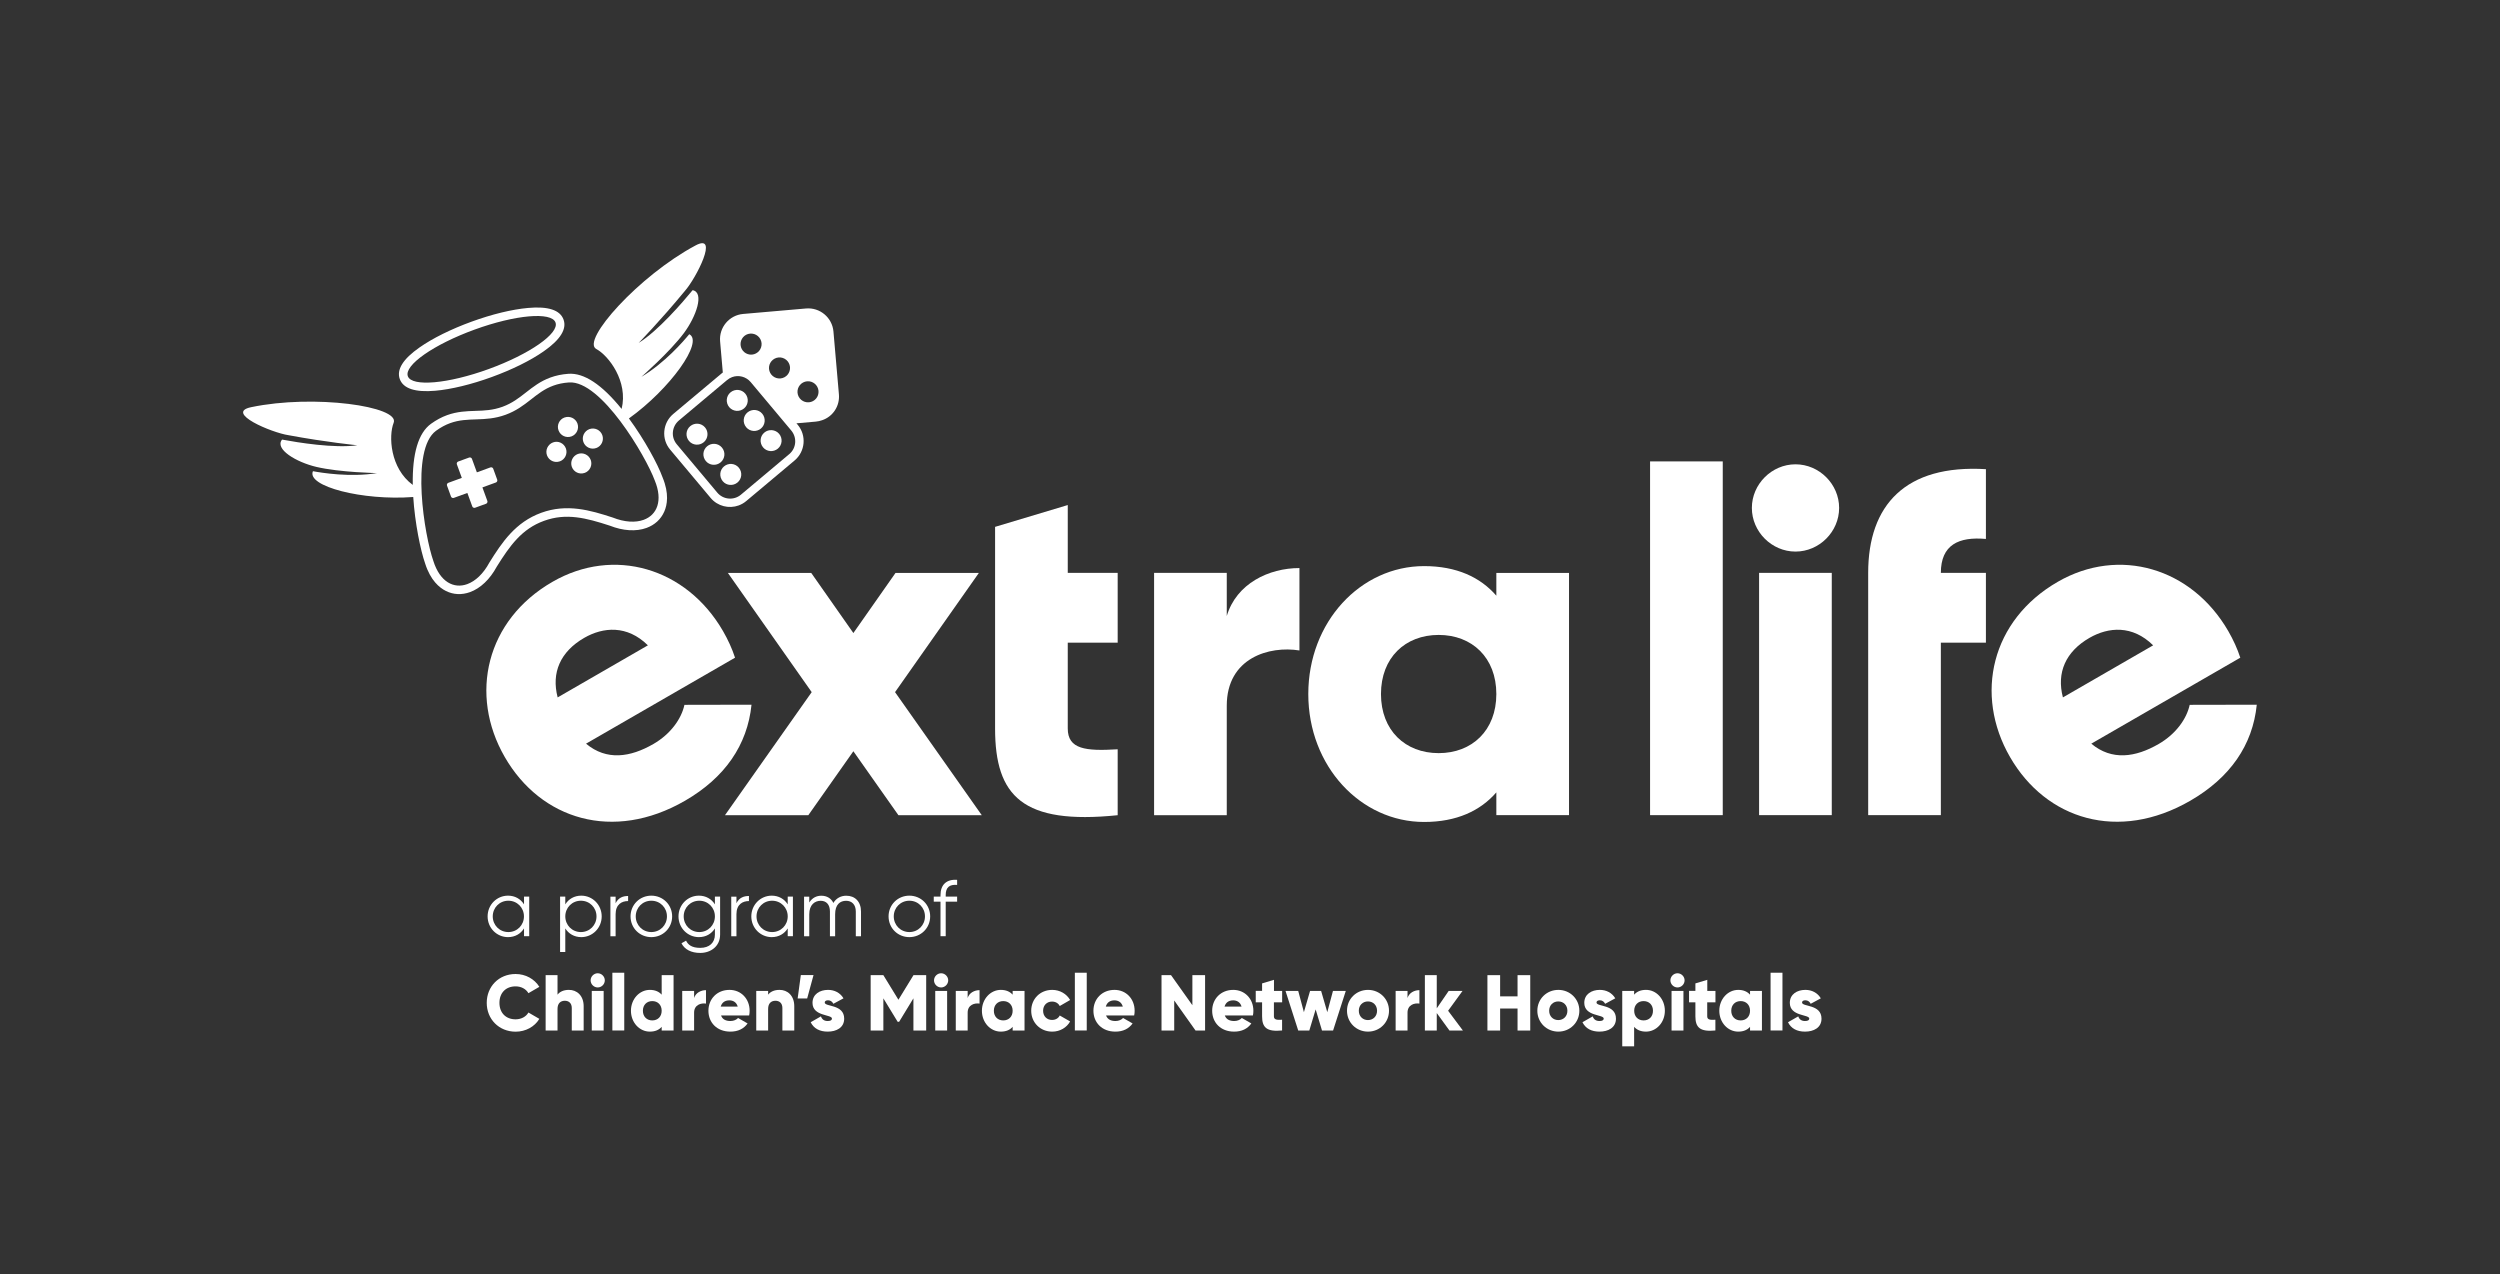 <?xml version="1.0" encoding="utf-8"?>
<!-- Generator: Adobe Illustrator 25.1.0, SVG Export Plug-In . SVG Version: 6.00 Build 0)  -->
<svg version="1.1" data-id="Layer_1" xmlns="http://www.w3.org/2000/svg" xmlns:xlink="http://www.w3.org/1999/xlink" x="0px" y="0px"
	 viewBox="0 0 370.12 188.65" style="enable-background:new 0 0 370.12 188.65;" xml:space="preserve">
<rect x="0" y="0" width="370.12" height="188.65" fill="#333333" stroke="none"/>
<style type="text/css">
	.st0{fill:#FFFFFF;}
</style>
<g>
	<path class="st0" d="M96.73,110.15c2.55-1.47,4.15-3.72,4.6-5.8l9.93-0.02c-0.61,5.98-3.95,10.81-9.85,14.22
		c-10.62,6.13-21.34,2.79-26.68-6.47c-5.34-9.26-2.76-20.28,7.06-25.94c9.07-5.24,19.83-2.09,25.25,7.29
		c0.75,1.3,1.35,2.62,1.78,3.94L86.76,110.1C89.81,112.65,93.31,112.12,96.73,110.15z M95.92,95.54c-3.07-3.03-6.62-2.72-9.42-1.11
		c-3.54,2.04-4.9,5.15-3.94,8.82L95.92,95.54z"/>
	<path class="st0" d="M133.01,120.69l-6.67-9.47l-6.67,9.47h-12.34l12.84-18.22l-12.41-17.65h12.34l6.24,8.9l6.24-8.9h12.34
		l-12.41,17.65l12.84,18.22H133.01z"/>
	<path class="st0" d="M165.47,95.15V84.81h-7.39V74.77L147.32,78v29.85c0,10.04,4.09,14.28,18.15,12.84v-9.76
		c-4.74,0.29-7.39,0-7.39-3.08v-12.7H165.47z"/>
	<path class="st0" d="M192.38,84.1v12.2c-4.45-0.72-10.76,1.08-10.76,8.18v16.21h-10.76V84.81h10.76v6.39
		C183.05,86.39,187.86,84.1,192.38,84.1z"/>
	<path class="st0" d="M232.29,84.81v35.87h-10.76v-3.37c-2.37,2.73-5.88,4.38-10.69,4.38c-9.4,0-17.15-8.25-17.15-18.94
		c0-10.69,7.75-18.94,17.15-18.94c4.81,0,8.32,1.65,10.69,4.38v-3.37H232.29z M221.53,102.75c0-5.38-3.59-8.75-8.54-8.75
		c-4.95,0-8.54,3.37-8.54,8.75c0,5.38,3.59,8.75,8.54,8.75C217.94,111.5,221.53,108.13,221.53,102.75z"/>
	<path class="st0" d="M244.29,68.31h10.76v52.37h-10.76V68.31z"/>
	<path class="st0" d="M259.36,75.2c0-3.52,2.94-6.46,6.46-6.46c3.52,0,6.46,2.94,6.46,6.46c0,3.52-2.94,6.46-6.46,6.46
		C262.3,81.66,259.36,78.72,259.36,75.2z M260.43,84.81h10.76v35.87h-10.76V84.81z"/>
	<path class="st0" d="M294.01,79.79V69.46c-11.91-0.72-17.43,5.31-17.43,15.35v35.87h10.76V95.15h6.67V84.81h-6.67
		C287.34,80.65,289.99,79.43,294.01,79.79z"/>
	<path class="st0" d="M319.58,110.15c2.55-1.47,4.15-3.72,4.6-5.8l9.93-0.02c-0.6,5.98-3.95,10.81-9.85,14.22
		c-10.62,6.13-21.34,2.79-26.68-6.47c-5.34-9.26-2.76-20.28,7.06-25.94c9.07-5.24,19.83-2.09,25.25,7.29
		c0.75,1.3,1.35,2.62,1.78,3.94l-22.06,12.73C312.66,112.65,316.17,112.12,319.58,110.15z M318.77,95.54
		c-3.07-3.03-6.62-2.72-9.42-1.11c-3.54,2.04-4.9,5.15-3.94,8.82L318.77,95.54z"/>
</g>
<g>
	<path class="st0" d="M78.35,132.74v5.86h-0.77v-1.15c-0.49,0.79-1.32,1.29-2.37,1.29c-1.65,0-3.02-1.34-3.02-3.07
		s1.37-3.07,3.02-3.07c1.04,0,1.88,0.5,2.37,1.29v-1.15H78.35z M77.57,135.67c0-1.3-1.01-2.32-2.31-2.32s-2.31,1.02-2.31,2.32
		s1.01,2.32,2.31,2.32S77.57,136.97,77.57,135.67z"/>
	<path class="st0" d="M89.08,135.67c0,1.73-1.37,3.07-3.02,3.07c-1.04,0-1.88-0.5-2.37-1.29v3.49h-0.77v-8.2h0.77v1.15
		c0.49-0.79,1.32-1.29,2.37-1.29C87.71,132.6,89.08,133.94,89.08,135.67z M88.31,135.67c0-1.3-1.01-2.32-2.31-2.32
		s-2.31,1.02-2.31,2.32s1.01,2.32,2.31,2.32S88.31,136.97,88.31,135.67z"/>
	<path class="st0" d="M92.99,132.65v0.75c-0.94,0-1.85,0.49-1.85,1.95v3.26h-0.77v-5.86h0.77v0.97
		C91.55,132.89,92.24,132.65,92.99,132.65z"/>
	<path class="st0" d="M93.35,135.67c0-1.73,1.37-3.07,3.08-3.07s3.08,1.34,3.08,3.07s-1.37,3.07-3.08,3.07
		S93.35,137.41,93.35,135.67z M98.74,135.67c0-1.3-1.01-2.32-2.31-2.32s-2.31,1.02-2.31,2.32s1.01,2.32,2.31,2.32
		S98.74,136.97,98.74,135.67z"/>
	<path class="st0" d="M106.61,132.74v5.62c0,1.78-1.43,2.72-2.94,2.72c-1.35,0-2.32-0.52-2.78-1.43l0.68-0.39
		c0.29,0.6,0.83,1.07,2.1,1.07c1.36,0,2.17-0.77,2.17-1.97v-0.91c-0.49,0.79-1.32,1.29-2.37,1.29c-1.65,0-3.02-1.34-3.02-3.07
		s1.37-3.07,3.02-3.07c1.04,0,1.88,0.5,2.37,1.29v-1.15H106.61z M105.84,135.67c0-1.3-1.01-2.32-2.31-2.32s-2.31,1.02-2.31,2.32
		s1.01,2.32,2.31,2.32S105.84,136.97,105.84,135.67z"/>
	<path class="st0" d="M110.88,132.65v0.75c-0.94,0-1.85,0.49-1.85,1.95v3.26h-0.77v-5.86h0.77v0.97
		C109.43,132.89,110.13,132.65,110.88,132.65z"/>
	<path class="st0" d="M117.39,132.74v5.86h-0.77v-1.15c-0.49,0.79-1.32,1.29-2.37,1.29c-1.65,0-3.02-1.34-3.02-3.07
		s1.37-3.07,3.02-3.07c1.04,0,1.88,0.5,2.37,1.29v-1.15H117.39z M116.62,135.67c0-1.3-1.01-2.32-2.31-2.32s-2.31,1.02-2.31,2.32
		s1.01,2.32,2.31,2.32S116.62,136.97,116.62,135.67z"/>
	<path class="st0" d="M127.47,134.95v3.66h-0.77v-3.66c0-1.04-0.6-1.59-1.43-1.59c-0.9,0-1.63,0.55-1.63,2v3.25h-0.77v-3.66
		c0-1.04-0.54-1.59-1.37-1.59c-0.84,0-1.69,0.55-1.69,2v3.25h-0.77v-5.86h0.77v0.86c0.46-0.71,1.09-1,1.79-1
		c0.82,0,1.45,0.39,1.78,1.07c0.43-0.73,1.15-1.07,1.9-1.07C126.57,132.6,127.47,133.48,127.47,134.95z"/>
	<path class="st0" d="M131.55,135.67c0-1.73,1.37-3.07,3.08-3.07s3.08,1.34,3.08,3.07s-1.37,3.07-3.08,3.07
		S131.55,137.41,131.55,135.67z M136.94,135.67c0-1.3-1.01-2.32-2.31-2.32s-2.31,1.02-2.31,2.32s1.01,2.32,2.31,2.32
		S136.94,136.97,136.94,135.67z"/>
	<path class="st0" d="M140.01,132.51v0.23h1.69v0.75h-1.69v5.11h-0.77v-5.11h-1v-0.75h1v-0.23c0-1.52,0.88-2.37,2.46-2.25v0.75
		C140.56,130.91,140.01,131.38,140.01,132.51z"/>
	<path class="st0" d="M72.06,148.47c0-2.41,1.79-4.27,4.27-4.27c1.49,0,2.8,0.74,3.52,1.9l-1.62,0.94c-0.36-0.63-1.07-1.01-1.9-1.01
		c-1.45,0-2.39,0.97-2.39,2.44s0.94,2.44,2.39,2.44c0.83,0,1.55-0.38,1.9-1.01l1.62,0.94c-0.7,1.16-2.02,1.9-3.52,1.9
		C73.86,152.73,72.06,150.88,72.06,148.47z"/>
	<path class="st0" d="M86.41,148.97v3.6h-1.76v-3.34c0-0.73-0.46-1.07-1.02-1.07c-0.64,0-1.09,0.38-1.09,1.21v3.2h-1.76v-8.2h1.76
		v2.89c0.32-0.43,0.9-0.71,1.68-0.71C85.4,146.54,86.41,147.39,86.41,148.97z"/>
	<path class="st0" d="M87.44,145.14c0-0.57,0.48-1.05,1.05-1.05s1.05,0.48,1.05,1.05s-0.48,1.05-1.05,1.05
		S87.44,145.71,87.44,145.14z M87.61,146.71h1.76v5.86h-1.76V146.71z"/>
	<path class="st0" d="M90.66,144.01h1.76v8.55h-1.76V144.01z"/>
	<path class="st0" d="M99.72,144.37v8.2h-1.76v-0.55c-0.39,0.45-0.96,0.71-1.75,0.71c-1.54,0-2.8-1.35-2.8-3.09s1.27-3.09,2.8-3.09
		c0.79,0,1.36,0.27,1.75,0.71v-2.89H99.72z M97.96,149.64c0-0.88-0.59-1.43-1.39-1.43s-1.39,0.55-1.39,1.43s0.59,1.43,1.39,1.43
		S97.96,150.52,97.96,149.64z"/>
	<path class="st0" d="M104.52,146.59v1.99c-0.73-0.12-1.76,0.18-1.76,1.34v2.65h-1.76v-5.86h1.76v1.04
		C103,146.97,103.79,146.59,104.52,146.59z"/>
	<path class="st0" d="M108.15,151.16c0.48,0,0.89-0.19,1.12-0.45l1.41,0.81c-0.57,0.8-1.44,1.21-2.55,1.21c-2,0-3.25-1.35-3.25-3.09
		s1.27-3.09,3.12-3.09c1.71,0,2.98,1.32,2.98,3.09c0,0.25-0.02,0.48-0.07,0.7h-4.16C106.96,150.95,107.5,151.16,108.15,151.16z
		 M109.22,149.03c-0.19-0.68-0.71-0.93-1.24-0.93c-0.67,0-1.11,0.33-1.28,0.93H109.22z"/>
	<path class="st0" d="M117.59,148.97v3.6h-1.76v-3.34c0-0.73-0.46-1.07-1.02-1.07c-0.64,0-1.09,0.38-1.09,1.21v3.2h-1.76v-5.86h1.76
		v0.55c0.32-0.43,0.9-0.71,1.68-0.71C116.58,146.54,117.59,147.39,117.59,148.97z"/>
	<path class="st0" d="M119.5,147.82h-1.41l0.47-3.46h1.88L119.5,147.82z"/>
	<path class="st0" d="M124.98,150.81c0,1.35-1.17,1.92-2.44,1.92c-1.17,0-2.06-0.45-2.52-1.39l1.52-0.87c0.15,0.45,0.48,0.69,1,0.69
		c0.42,0,0.63-0.13,0.63-0.36c0-0.64-2.88-0.3-2.88-2.33c0-1.28,1.08-1.92,2.3-1.92c0.95,0,1.79,0.42,2.29,1.25l-1.5,0.81
		c-0.16-0.3-0.4-0.52-0.79-0.52c-0.3,0-0.49,0.12-0.49,0.33C122.1,149.09,124.98,148.64,124.98,150.81z"/>
	<path class="st0" d="M137.11,152.57h-1.88v-4.77l-2.12,3.48h-0.21l-2.12-3.48v4.77h-1.88v-8.2h1.88l2.23,3.64l2.23-3.64h1.88
		V152.57z"/>
	<path class="st0" d="M138.28,145.14c0-0.57,0.48-1.05,1.05-1.05s1.05,0.48,1.05,1.05s-0.48,1.05-1.05,1.05
		S138.28,145.71,138.28,145.14z M138.46,146.71h1.76v5.86h-1.76V146.71z"/>
	<path class="st0" d="M145.02,146.59v1.99c-0.73-0.12-1.76,0.18-1.76,1.34v2.65h-1.76v-5.86h1.76v1.04
		C143.5,146.97,144.28,146.59,145.02,146.59z"/>
	<path class="st0" d="M151.68,146.71v5.86h-1.76v-0.55c-0.39,0.45-0.96,0.71-1.75,0.71c-1.54,0-2.8-1.35-2.8-3.09
		s1.27-3.09,2.8-3.09c0.79,0,1.36,0.27,1.75,0.71v-0.55H151.68z M149.92,149.64c0-0.88-0.59-1.43-1.39-1.43s-1.39,0.55-1.39,1.43
		s0.59,1.43,1.39,1.43S149.92,150.52,149.92,149.64z"/>
	<path class="st0" d="M152.67,149.64c0-1.75,1.32-3.09,3.11-3.09c1.14,0,2.14,0.6,2.65,1.5l-1.54,0.89
		c-0.2-0.41-0.62-0.66-1.14-0.66c-0.76,0-1.32,0.55-1.32,1.36s0.56,1.36,1.32,1.36c0.52,0,0.95-0.25,1.14-0.66l1.54,0.88
		c-0.5,0.91-1.5,1.51-2.65,1.51C154,152.73,152.67,151.38,152.67,149.64z"/>
	<path class="st0" d="M159.13,144.01h1.76v8.55h-1.76V144.01z"/>
	<path class="st0" d="M165.15,151.16c0.48,0,0.89-0.19,1.12-0.45l1.41,0.81c-0.57,0.8-1.44,1.21-2.55,1.21c-2,0-3.25-1.35-3.25-3.09
		s1.27-3.09,3.12-3.09c1.71,0,2.98,1.32,2.98,3.09c0,0.25-0.02,0.48-0.07,0.7h-4.16C163.97,150.95,164.51,151.16,165.15,151.16z
		 M166.23,149.03c-0.19-0.68-0.71-0.93-1.24-0.93c-0.67,0-1.11,0.33-1.28,0.93H166.23z"/>
	<path class="st0" d="M178.41,144.37v8.2H177l-3.16-4.45v4.45h-1.88v-8.2h1.41l3.16,4.45v-4.45H178.41z"/>
	<path class="st0" d="M182.73,151.16c0.48,0,0.89-0.19,1.12-0.45l1.41,0.81c-0.57,0.8-1.44,1.21-2.55,1.21c-2,0-3.25-1.35-3.25-3.09
		s1.27-3.09,3.12-3.09c1.71,0,2.98,1.32,2.98,3.09c0,0.25-0.02,0.48-0.07,0.7h-4.16C181.55,150.95,182.09,151.16,182.73,151.16z
		 M183.81,149.03c-0.19-0.68-0.71-0.93-1.24-0.93c-0.67,0-1.11,0.33-1.28,0.93H183.81z"/>
	<path class="st0" d="M188.6,148.4v2.07c0,0.5,0.43,0.55,1.21,0.5v1.59c-2.3,0.23-2.96-0.46-2.96-2.1v-2.07h-0.94v-1.69h0.94v-1.11
		l1.76-0.53v1.64h1.21v1.69H188.6z"/>
	<path class="st0" d="M199.24,146.71l-1.88,5.86h-1.64l-0.94-3.13l-0.94,3.13h-1.64l-1.88-5.86h1.88l0.84,3.14l0.91-3.14h1.64
		l0.91,3.14l0.84-3.14H199.24z"/>
	<path class="st0" d="M199.42,149.64c0-1.75,1.38-3.09,3.11-3.09s3.11,1.35,3.11,3.09s-1.38,3.09-3.11,3.09
		S199.42,151.38,199.42,149.64z M203.87,149.64c0-0.83-0.59-1.38-1.35-1.38s-1.35,0.55-1.35,1.38s0.59,1.38,1.35,1.38
		S203.87,150.47,203.87,149.64z"/>
	<path class="st0" d="M210.14,146.59v1.99c-0.73-0.12-1.76,0.18-1.76,1.34v2.65h-1.76v-5.86h1.76v1.04
		C208.62,146.97,209.4,146.59,210.14,146.59z"/>
	<path class="st0" d="M214.59,152.57l-1.88-2.59v2.59h-1.76v-8.2h1.76v4.91l1.76-2.57h2.05l-2.13,2.93l2.19,2.93H214.59z"/>
	<path class="st0" d="M226.55,144.37v8.2h-1.88v-3.26h-2.58v3.26h-1.88v-8.2h1.88v3.14h2.58v-3.14H226.55z"/>
	<path class="st0" d="M227.6,149.64c0-1.75,1.38-3.09,3.11-3.09s3.11,1.35,3.11,3.09s-1.38,3.09-3.11,3.09
		S227.6,151.38,227.6,149.64z M232.05,149.64c0-0.83-0.59-1.38-1.35-1.38s-1.35,0.55-1.35,1.38s0.59,1.38,1.35,1.38
		S232.05,150.47,232.05,149.64z"/>
	<path class="st0" d="M239.24,150.81c0,1.35-1.17,1.92-2.44,1.92c-1.17,0-2.06-0.45-2.52-1.39l1.52-0.87c0.15,0.45,0.48,0.69,1,0.69
		c0.42,0,0.63-0.13,0.63-0.36c0-0.64-2.88-0.3-2.88-2.33c0-1.28,1.08-1.92,2.3-1.92c0.95,0,1.79,0.42,2.29,1.25l-1.5,0.81
		c-0.16-0.3-0.4-0.52-0.79-0.52c-0.3,0-0.49,0.12-0.49,0.33C236.35,149.09,239.24,148.64,239.24,150.81z"/>
	<path class="st0" d="M246.48,149.64c0,1.75-1.27,3.09-2.8,3.09c-0.79,0-1.36-0.27-1.75-0.71v2.89h-1.76v-8.2h1.76v0.55
		c0.39-0.45,0.96-0.71,1.75-0.71C245.21,146.54,246.48,147.89,246.48,149.64z M244.72,149.64c0-0.88-0.59-1.43-1.39-1.43
		s-1.39,0.55-1.39,1.43s0.59,1.43,1.39,1.43S244.72,150.52,244.72,149.64z"/>
	<path class="st0" d="M247.3,145.14c0-0.57,0.48-1.05,1.05-1.05s1.05,0.48,1.05,1.05s-0.48,1.05-1.05,1.05
		S247.3,145.71,247.3,145.14z M247.47,146.71h1.76v5.86h-1.76V146.71z"/>
	<path class="st0" d="M252.75,148.4v2.07c0,0.5,0.43,0.55,1.21,0.5v1.59c-2.3,0.23-2.96-0.46-2.96-2.1v-2.07h-0.94v-1.69h0.94v-1.11
		l1.76-0.53v1.64h1.21v1.69H252.75z"/>
	<path class="st0" d="M260.85,146.71v5.86h-1.76v-0.55c-0.39,0.45-0.96,0.71-1.75,0.71c-1.54,0-2.8-1.35-2.8-3.09
		s1.27-3.09,2.8-3.09c0.79,0,1.36,0.27,1.75,0.71v-0.55H260.85z M259.09,149.64c0-0.88-0.59-1.43-1.39-1.43s-1.39,0.55-1.39,1.43
		s0.59,1.43,1.39,1.43S259.09,150.52,259.09,149.64z"/>
	<path class="st0" d="M262.13,144.01h1.76v8.55h-1.76V144.01z"/>
	<path class="st0" d="M269.67,150.81c0,1.35-1.17,1.92-2.44,1.92c-1.17,0-2.06-0.45-2.52-1.39l1.52-0.87c0.15,0.45,0.48,0.69,1,0.69
		c0.42,0,0.63-0.13,0.63-0.36c0-0.64-2.88-0.3-2.88-2.33c0-1.28,1.08-1.92,2.3-1.92c0.95,0,1.79,0.42,2.29,1.25l-1.5,0.81
		c-0.16-0.3-0.4-0.52-0.79-0.52c-0.3,0-0.49,0.12-0.49,0.33C266.79,149.09,269.67,148.64,269.67,150.81z"/>
</g>
<g>
	<g>
		<path class="st0" d="M124.2,58.39l-0.81-9.31c-0.18-2.06-2-3.59-4.06-3.41l-9.31,0.81c-2.06,0.18-3.59,2-3.41,4.06l0.4,4.61
			c-0.06,0.04-0.12,0.09-0.18,0.14l-7.16,6c-0.76,0.64-1.23,1.54-1.32,2.54c-0.09,1,0.22,1.97,0.86,2.73l6,7.16
			c1.04,1.24,2.72,1.63,4.15,1.11c0.4-0.15,0.78-0.36,1.12-0.65l7.16-6.01c1.58-1.33,1.79-3.7,0.46-5.28l-0.19-0.22l2.86-0.25
			c0.33-0.03,0.65-0.1,0.95-0.21C123.3,61.68,124.35,60.12,124.2,58.39z M115.27,52.92c0.86-0.07,1.61,0.56,1.69,1.42
			c0.07,0.86-0.56,1.61-1.42,1.69c-0.86,0.07-1.61-0.56-1.69-1.42C113.78,53.75,114.42,53,115.27,52.92z M111.06,49.39
			c0.86-0.07,1.61,0.56,1.69,1.42c0.07,0.86-0.56,1.61-1.42,1.69c-0.86,0.07-1.61-0.56-1.69-1.42
			C109.57,50.22,110.2,49.46,111.06,49.39z M116.85,67.23l-7.16,6.01c-1.05,0.88-2.62,0.74-3.5-0.31l-6-7.16
			c-0.42-0.51-0.63-1.15-0.57-1.81c0.06-0.66,0.37-1.26,0.87-1.69l7.16-6.01c0.23-0.19,0.48-0.33,0.74-0.43
			c0.95-0.35,2.06-0.08,2.75,0.74l6,7.16C118.03,64.79,117.9,66.35,116.85,67.23z M119.76,59.56c-0.86,0.07-1.61-0.56-1.69-1.42
			c-0.07-0.86,0.56-1.61,1.42-1.69c0.86-0.07,1.61,0.56,1.69,1.42C121.25,58.73,120.62,59.49,119.76,59.56z"/>
	</g>
	<g>
		<path class="st0" d="M104.38,63.28c-0.55-0.66-1.53-0.74-2.19-0.19c-0.66,0.55-0.74,1.53-0.19,2.19c0.55,0.66,1.53,0.74,2.19,0.19
			C104.85,64.92,104.93,63.93,104.38,63.28z"/>
	</g>
	<g>
		<path class="st0" d="M106.88,66.26c-0.55-0.66-1.53-0.74-2.19-0.19c-0.66,0.55-0.74,1.53-0.19,2.19c0.55,0.66,1.53,0.74,2.19,0.19
			C107.35,67.9,107.44,66.92,106.88,66.26z"/>
	</g>
	<g>
		<path class="st0" d="M107.19,69.05c-0.66,0.55-0.74,1.53-0.19,2.19c0.55,0.66,1.53,0.74,2.19,0.19c0.66-0.55,0.74-1.53,0.19-2.19
			C108.83,68.58,107.85,68.49,107.19,69.05z"/>
	</g>
	<g>
		<path class="st0" d="M110.15,60.47c0.66-0.55,0.74-1.53,0.19-2.19c-0.55-0.66-1.53-0.74-2.19-0.19c-0.66,0.55-0.74,1.53-0.19,2.19
			C108.51,60.93,109.49,61.02,110.15,60.47z"/>
	</g>
	<g>
		<path class="st0" d="M112.85,61.25c-0.55-0.66-1.53-0.74-2.19-0.19c-0.66,0.55-0.74,1.53-0.19,2.19c0.55,0.66,1.53,0.74,2.19,0.19
			C113.31,62.89,113.4,61.91,112.85,61.25z"/>
	</g>
	<g>
		<path class="st0" d="M113.16,64.04c-0.66,0.55-0.74,1.53-0.19,2.19c0.55,0.66,1.53,0.74,2.19,0.19c0.66-0.55,0.74-1.53,0.19-2.19
			C114.8,63.58,113.81,63.49,113.16,64.04z"/>
	</g>
	<g>
		<path class="st0" d="M93.11,61.95c6.1-4.37,11.12-11.39,8.93-12.47c-0.82,1.01-3.63,4.26-7.08,6.31c0,0,4.14-3.61,6.27-6.45
			c1.85-2.47,3.09-6.05,1.31-6.38c-1.53,1.86-5.11,6.02-7.99,7.81c0,0,3.19-3.26,6.84-7.69c1.67-1.89,5.14-8.67,1.56-6.73
			c-8.39,4.49-16.96,14.09-14.67,15.32c1.83,0.98,4.75,4.81,3.75,8.87c-2.92-3.61-5.57-5.37-7.89-5.2
			c-0.96,0.07-1.82,0.25-2.65,0.55c-1.49,0.54-2.57,1.39-3.62,2.21c-1.05,0.82-2.03,1.59-3.47,2.12c-1.44,0.52-2.69,0.57-4.02,0.61
			c-1.32,0.04-2.69,0.09-4.19,0.63c-0.82,0.3-1.6,0.72-2.38,1.28c-1.88,1.36-2.78,4.4-2.7,9.05c-3.37-2.47-3.6-7.27-2.83-9.2
			c0.97-2.42-11.77-4.26-21.09-2.31c-3.98,0.82,3.03,3.78,5.53,4.15c5.64,1.05,10.18,1.49,10.18,1.49
			c-3.36,0.48-8.77-0.4-11.14-0.84c-1.15,1.4,2.1,3.35,5.1,4.05c3.46,0.81,8.95,0.91,8.95,0.91c-3.96,0.65-8.21-0.04-9.48-0.28
			c-0.99,2.24,7.38,4.39,14.85,3.82c0.25,3.89,1.09,7.94,1.77,9.87c0.79,2.48,2.11,3.57,3.08,4.05c1.11,0.55,2.34,0.6,3.56,0.16
			c1.54-0.56,2.94-1.89,3.95-3.76c1.95-3.12,3.71-5.6,7-6.79c3.29-1.2,6.23-0.43,9.73,0.71c1.97,0.78,3.91,0.9,5.44,0.34
			c1.22-0.44,2.13-1.28,2.63-2.41c0.44-0.99,0.75-2.67-0.25-5.08C97.39,68.73,95.42,65.09,93.11,61.95z M95.29,76.96
			c-1.21,0.44-2.82,0.36-4.58-0.34c-3.34-1.09-6.78-2.09-10.59-0.7c-3.81,1.39-5.8,4.37-7.66,7.35c-0.9,1.68-2.08,2.77-3.29,3.21
			c-1.98,0.72-4.03-0.32-5.01-3.42c-1.3-3.66-3.45-16.49,0.4-19.29c0.72-0.52,1.41-0.88,2.07-1.12c2.71-0.99,5.07-0.1,8.21-1.24
			c3.14-1.14,4.38-3.34,7.09-4.32c0.66-0.24,1.42-0.41,2.31-0.47c4.74-0.33,11.35,10.88,12.7,14.52
			C98.17,74.13,97.27,76.24,95.29,76.96z"/>
	</g>
	<g>
		<path class="st0" d="M85.55,67.21C85.54,67.21,85.54,67.21,85.55,67.21c-0.77,0.29-1.17,1.14-0.89,1.91
			c0.28,0.77,1.13,1.17,1.9,0.89c0,0,0,0,0.01,0c0.77-0.28,1.17-1.14,0.89-1.91C87.17,67.33,86.32,66.93,85.55,67.21z"/>
	</g>
	<g>
		<path class="st0" d="M84.6,64.61c0.77-0.28,1.17-1.14,0.89-1.91c-0.28-0.77-1.14-1.17-1.91-0.89c0,0,0,0-0.01,0
			c-0.77,0.28-1.17,1.14-0.88,1.91C82.97,64.49,83.82,64.89,84.6,64.61C84.6,64.61,84.6,64.61,84.6,64.61z"/>
	</g>
	<g>
		<path class="st0" d="M81.87,65.5C81.86,65.5,81.86,65.5,81.87,65.5c-0.77,0.29-1.17,1.14-0.89,1.91c0.28,0.77,1.13,1.17,1.9,0.89
			c0,0,0,0,0.01,0c0.77-0.28,1.17-1.14,0.89-1.91C83.49,65.61,82.64,65.21,81.87,65.5z"/>
	</g>
	<g>
		<path class="st0" d="M87.26,63.53C87.26,63.53,87.26,63.53,87.26,63.53c-0.77,0.29-1.17,1.14-0.89,1.91
			c0.28,0.77,1.13,1.17,1.9,0.89c0,0,0,0,0.01,0c0.77-0.28,1.17-1.14,0.89-1.91C88.89,63.65,88.04,63.25,87.26,63.53z"/>
	</g>
	<g>
		<path class="st0" d="M73.02,69.39c-0.03-0.08-0.09-0.15-0.17-0.18c-0.08-0.04-0.17-0.04-0.25-0.01l-2,0.73l-0.73-2
			c-0.03-0.08-0.09-0.15-0.17-0.18c-0.08-0.04-0.17-0.04-0.25-0.01l-0.8,0.29l-0.82,0.3c-0.08,0.03-0.15,0.09-0.18,0.17
			c-0.04,0.08-0.04,0.17-0.01,0.25l0.73,2l-2,0.73c-0.08,0.03-0.15,0.09-0.18,0.17c-0.04,0.08-0.04,0.17-0.01,0.25l0.59,1.62
			c0.03,0.08,0.09,0.15,0.17,0.18c0.08,0.04,0.17,0.04,0.25,0.01l2-0.73l0.73,2c0.03,0.08,0.09,0.15,0.17,0.18
			c0.08,0.04,0.17,0.04,0.25,0.01l0.82-0.3l0.8-0.29c0.08-0.03,0.15-0.09,0.18-0.17c0.04-0.08,0.04-0.17,0.01-0.25l-0.73-2l2-0.73
			c0.08-0.03,0.15-0.09,0.18-0.17c0.04-0.08,0.04-0.17,0.01-0.25L73.02,69.39z"/>
	</g>
	<g>
		<path class="st0" d="M64.44,57.85c2.37-0.21,5.34-0.93,8.36-2.03c3.02-1.1,5.76-2.45,7.71-3.82c2.45-1.71,3.43-3.29,2.92-4.69
			c-0.51-1.41-2.28-1.99-5.25-1.72c-2.37,0.21-5.34,0.93-8.36,2.03c-3.02,1.1-5.76,2.45-7.71,3.82c-2.45,1.71-3.43,3.29-2.92,4.69
			C59.71,57.53,61.47,58.11,64.44,57.85z M70.25,48.8c6.04-2.2,11.4-2.67,11.99-1.06c0.59,1.61-3.83,4.69-9.87,6.89
			c-6.04,2.2-11.4,2.67-11.99,1.07C59.8,54.08,64.21,51,70.25,48.8z"/>
	</g>
</g>
</svg>
